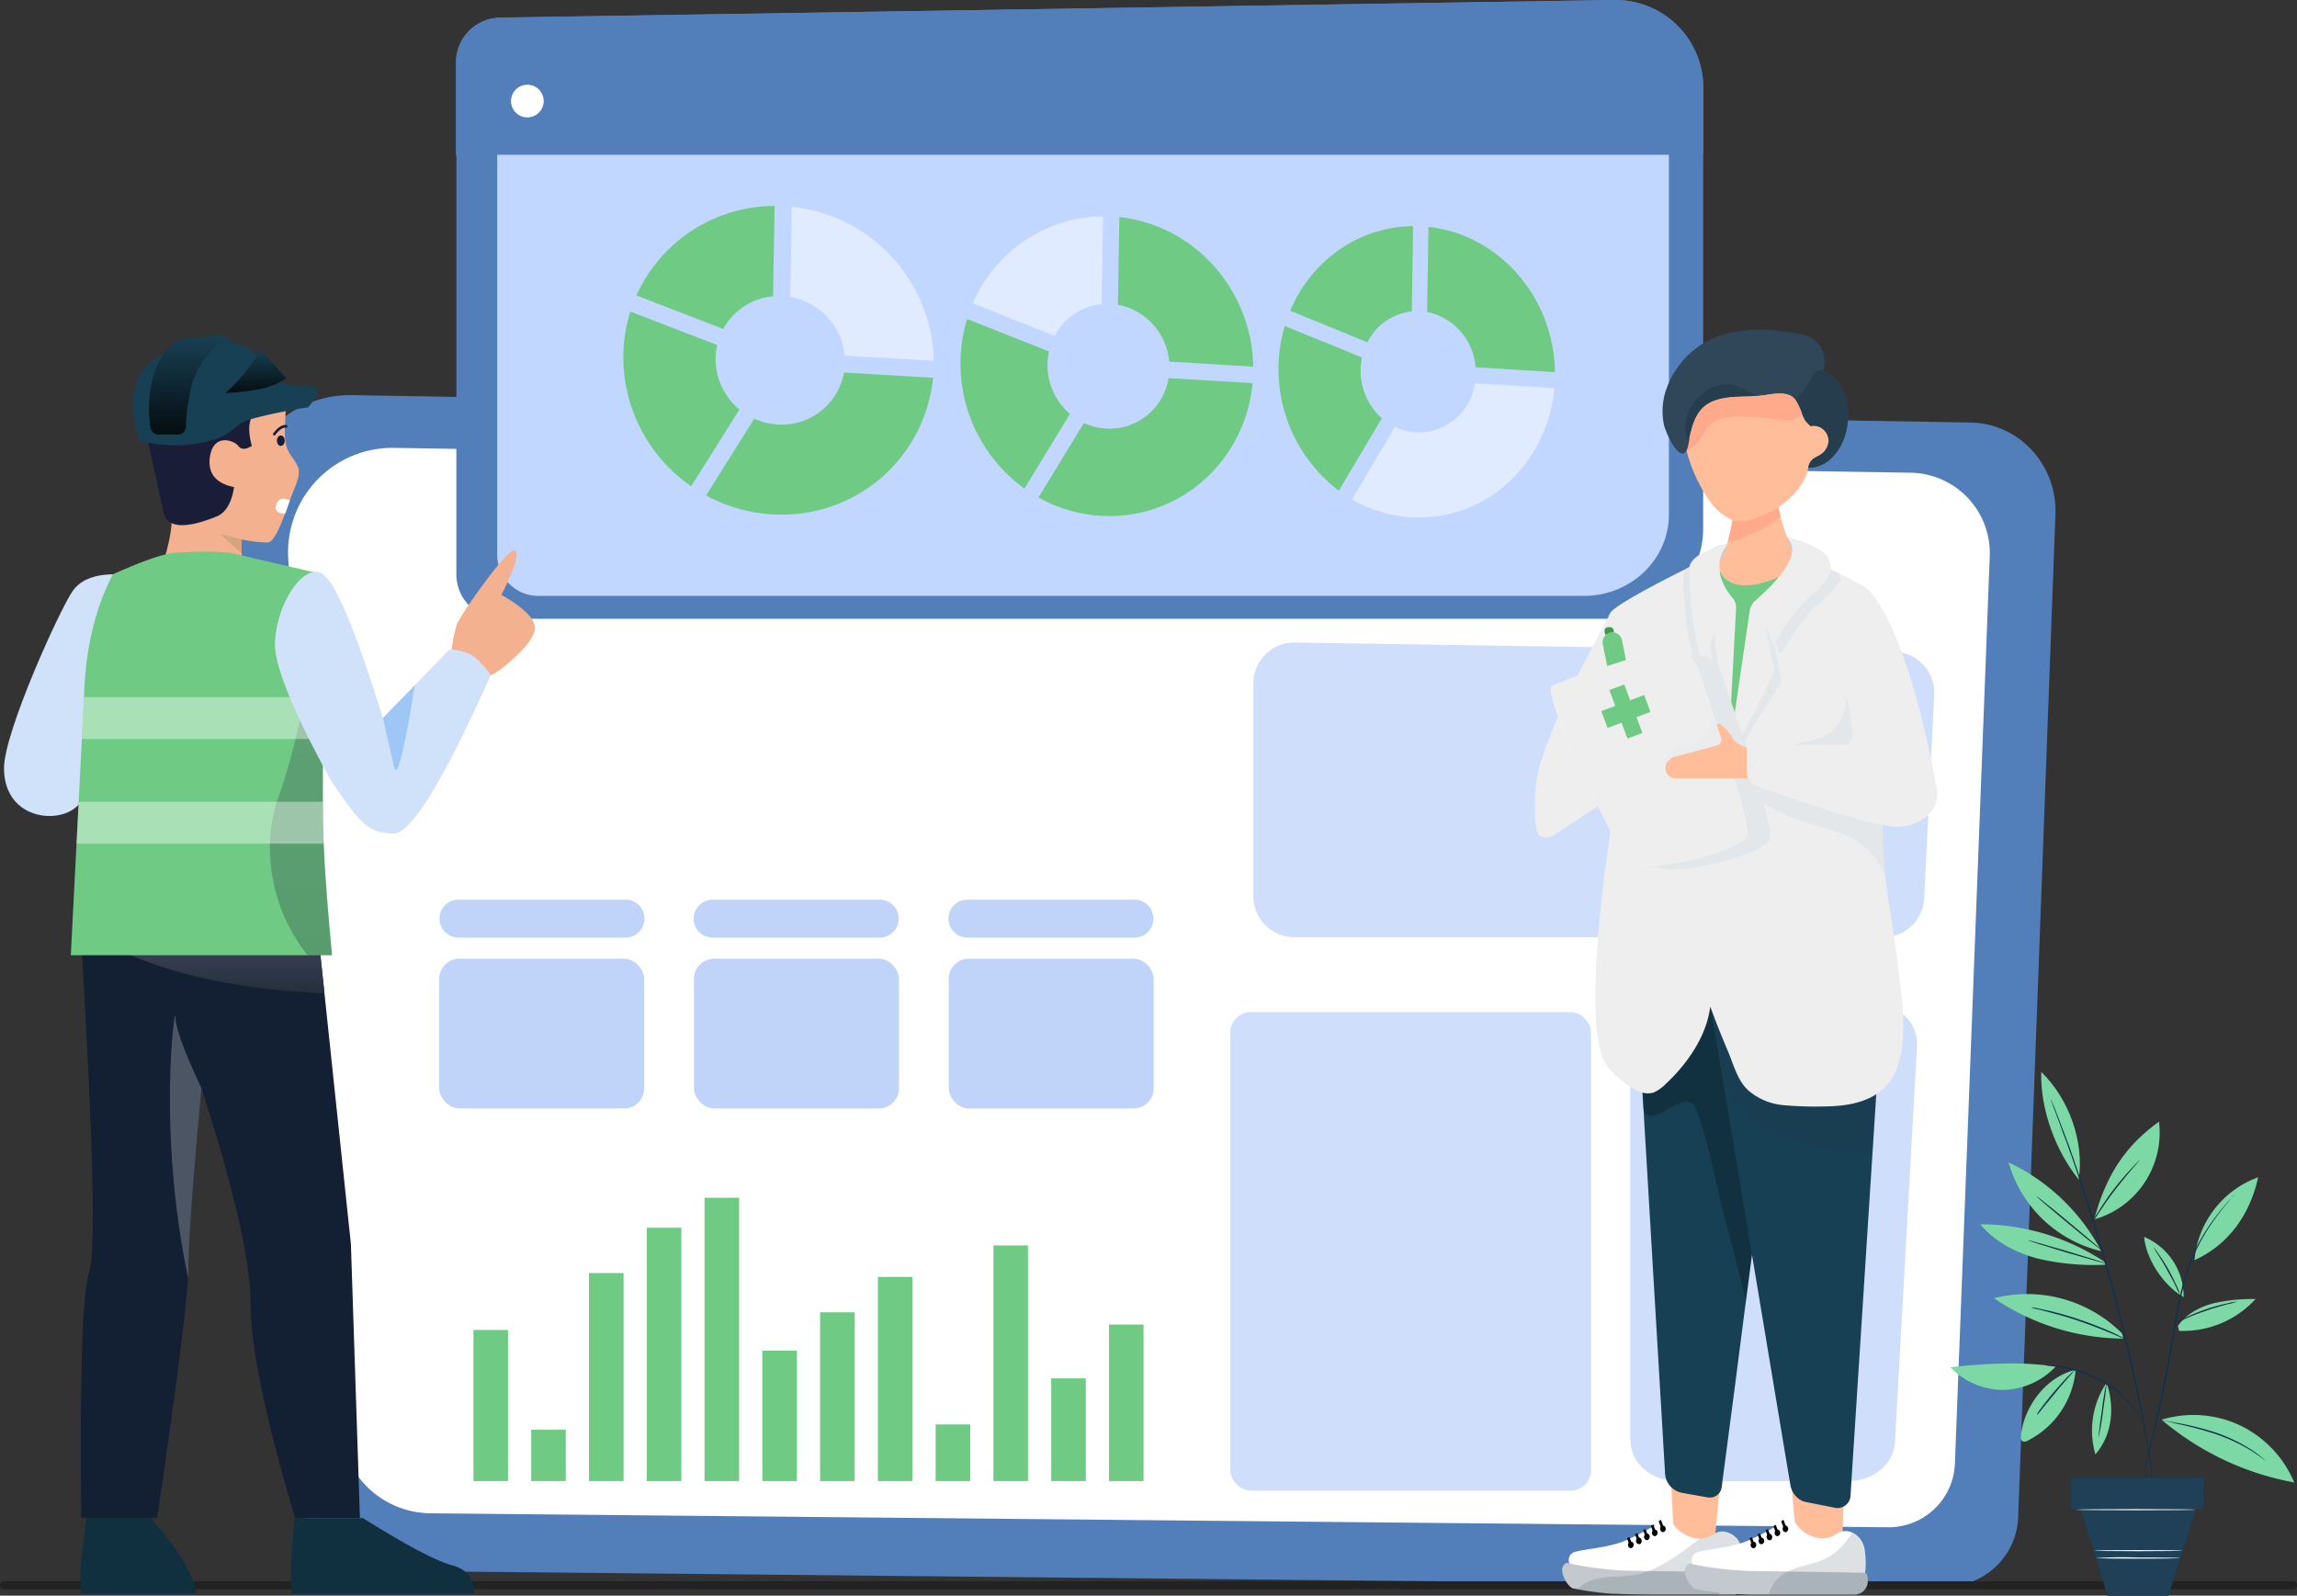 <svg xmlns="http://www.w3.org/2000/svg" xmlns:xlink="http://www.w3.org/1999/xlink" width="571.685" height="397.113" viewBox="0 0 571.685 397.113">
  <rect x="0" y="0" width="571.685" height="397.113" fill="#333333" stroke="none"/>
  <defs>
    <linearGradient id="linear-gradient" x1="0.5" x2="0.5" y2="1" gradientUnits="objectBoundingBox">
      <stop offset="0" stop-color="#3c4358"/>
      <stop offset="1" stop-color="#252f3b"/>
    </linearGradient>
    <linearGradient id="linear-gradient-2" x1="0.5" x2="0.5" y2="1" gradientUnits="objectBoundingBox">
      <stop offset="0" stop-color="#184054"/>
      <stop offset="1" stop-color="#050d11"/>
    </linearGradient>
  </defs>
  <g id="occucare_texas_3" transform="translate(-216 -3768.066)">
    <g id="Group_218382" data-name="Group 218382" transform="translate(2 2637)">
      <g id="Group_218381" data-name="Group 218381" transform="translate(215 1184)">
        <g id="Health_Software_5" data-name="Health Software 5">
          <g id="Group_168467" data-name="Group 168467" transform="translate(58.286 -52.934)">
            <g id="Group_168464" data-name="Group 168464" transform="translate(0 0)">
              <g id="Illustration" transform="translate(0 0)">
                <g id="Group_168463" data-name="Group 168463">
                  <g id="Group_168442" data-name="Group 168442" transform="translate(0 98.335)">
                    <g id="Group_168436" data-name="Group 168436">
                      <path id="Path_84153" data-name="Path 84153" d="M1018.948,1100.751l-402.851-6.82c-16.219-.275-29.237,13.662-28.273,30.269l13.867,238.909c.759,13.075,11.256,23.318,24.027,23.444l387.237,3.836a17.877,17.877,0,0,0,17.831-17.434l9.265-249.346C1040.509,1111.269,1030.986,1100.955,1018.948,1100.751Z" transform="translate(-587.774 -1093.927)" fill="#527fba"/>
                      <path id="Path_84154" data-name="Path 84154" d="M1037.622,1138.173l-392.336-6.489a27.165,27.165,0,0,0-27.535,28.8l13.5,227.32a23.691,23.691,0,0,0,23.4,22.307l377.13,3.651a17.228,17.228,0,0,0,17.366-16.589l9.023-237.251A20.936,20.936,0,0,0,1037.622,1138.173Z" transform="translate(-612.623 -1125.274)" fill="#527fba"/>
                    </g>
                    <path id="Path_84155" data-name="Path 84155" d="M1064.622,1177.487l-377.244-6.18a25.982,25.982,0,0,0-26.476,27.427l12.985,216.485a22.685,22.685,0,0,0,22.5,21.244l362.623,3.476a16.494,16.494,0,0,0,16.7-15.8l8.676-225.941A20.021,20.021,0,0,0,1064.622,1177.487Z" transform="translate(-648.454 -1158.174)" fill="#fff"/>
                    <g id="Group_168441" data-name="Group 168441" transform="translate(50.03 61.582)">
                      <g id="Group_168437" data-name="Group 168437" transform="translate(196.895)" opacity="0.49">
                        <path id="Path_84156" data-name="Path 84156" d="M2691.657,1981.679h48.285c6.6,0,11.853,4.857,11.53,10.656l-5.495,98.757c-.3,5.411-5.374,9.662-11.53,9.662h-42.791c-6.376,0-11.543-4.549-11.543-10.159v-98.757C2680.115,1986.227,2685.282,1981.679,2691.657,1981.679Z" transform="translate(-2580.57 -1892.069)" fill="#9dbcf6"/>
                        <path id="Path_84157" data-name="Path 84157" d="M2087.14,1453.572l149.135,2.3a10.159,10.159,0,0,1,9.99,10.655l-2.483,50.715a10.159,10.159,0,0,1-10.147,9.662H2086.983a10.159,10.159,0,0,1-10.159-10.159V1463.73A10.159,10.159,0,0,1,2087.14,1453.572Z" transform="translate(-2071.086 -1453.571)" fill="#9dbcf6"/>
                        <rect id="Rectangle_1652" data-name="Rectangle 1652" width="89.767" height="119.075" rx="5" transform="translate(0 91.995)" fill="#9dbcf6"/>
                      </g>
                      <g id="Group_168439" data-name="Group 168439" transform="translate(0 63.984)">
                        <g id="Group_168438" data-name="Group 168438" opacity="0.64">
                          <path id="Path_84158" data-name="Path 84158" d="M1634.638,1830.657h41.571a4.725,4.725,0,0,1,0,9.449h-41.571a4.725,4.725,0,1,1,0-9.449Z" transform="translate(-1503.112 -1830.657)" fill="#9dbcf6"/>
                          <path id="Path_84159" data-name="Path 84159" d="M1260.992,1830.657h41.571a4.725,4.725,0,0,1,0,9.449h-41.571a4.725,4.725,0,1,1,0-9.449Z" transform="translate(-1192.866 -1830.657)" fill="#9dbcf6"/>
                          <path id="Path_84160" data-name="Path 84160" d="M928.916,1840.106H887.345a4.725,4.725,0,0,1,0-9.449h41.571a4.725,4.725,0,1,1,0,9.449Z" transform="translate(-882.62 -1830.657)" fill="#9dbcf6"/>
                          <rect id="Rectangle_1653" data-name="Rectangle 1653" width="51.021" height="37.272" rx="5" transform="translate(126.801 14.699)" fill="#9dbcf6"/>
                          <rect id="Rectangle_1654" data-name="Rectangle 1654" width="51.02" height="37.272" rx="5" transform="translate(63.401 14.699)" fill="#9dbcf6"/>
                          <rect id="Rectangle_1655" data-name="Rectangle 1655" width="51.021" height="37.272" rx="5" transform="translate(0 14.699)" fill="#9dbcf6"/>
                        </g>
                      </g>
                      <g id="Group_168440" data-name="Group 168440" transform="translate(8.512 138.177)">
                        <rect id="Rectangle_1656" data-name="Rectangle 1656" width="8.606" height="38.952" transform="translate(166.786 70.508) rotate(180)" fill="#6fcb84"/>
                        <rect id="Rectangle_1657" data-name="Rectangle 1657" width="8.606" height="25.565" transform="translate(152.406 70.508) rotate(180)" fill="#6fcb84"/>
                        <rect id="Rectangle_1658" data-name="Rectangle 1658" width="8.606" height="58.651" transform="translate(138.026 70.508) rotate(180)" fill="#6fcb84"/>
                        <rect id="Rectangle_1659" data-name="Rectangle 1659" width="8.606" height="14.09" transform="translate(123.646 70.508) rotate(180)" fill="#6fcb84"/>
                        <rect id="Rectangle_1660" data-name="Rectangle 1660" width="8.606" height="50.809" transform="translate(109.266 70.508) rotate(180)" fill="#6fcb84"/>
                        <rect id="Rectangle_1661" data-name="Rectangle 1661" width="8.606" height="42.012" transform="translate(94.886 70.508) rotate(180)" fill="#6fcb84"/>
                        <rect id="Rectangle_1662" data-name="Rectangle 1662" width="8.606" height="32.45" transform="translate(80.506 70.508) rotate(180)" fill="#6fcb84"/>
                        <rect id="Rectangle_1663" data-name="Rectangle 1663" width="8.606" height="70.508" transform="translate(66.126 70.508) rotate(180)" fill="#6fcb84"/>
                        <rect id="Rectangle_1664" data-name="Rectangle 1664" width="8.606" height="63.049" transform="translate(51.746 70.508) rotate(180)" fill="#6fcb84"/>
                        <rect id="Rectangle_1665" data-name="Rectangle 1665" width="8.606" height="51.766" transform="translate(37.366 70.508) rotate(180)" fill="#6fcb84"/>
                        <rect id="Rectangle_1666" data-name="Rectangle 1666" width="8.606" height="12.782" transform="translate(22.986 70.508) rotate(180)" fill="#6fcb84"/>
                        <rect id="Rectangle_1667" data-name="Rectangle 1667" width="8.606" height="37.613" transform="translate(8.606 70.508) rotate(180)" fill="#6fcb84"/>
                      </g>
                      <path id="Path_84161" data-name="Path 84161" d="M1768.268,2267.908h37.867a3.012,3.012,0,1,1,0,6.024h-37.867a3.012,3.012,0,1,1,0-6.024Z" transform="translate(-1615.49 -2129.731)" fill="#fff" opacity="0.54"/>
                      <path id="Path_84162" data-name="Path 84162" d="M1768.268,2212.359h37.867a3.012,3.012,0,1,1,0,6.024h-37.867a3.012,3.012,0,1,1,0-6.024Z" transform="translate(-1615.49 -2083.607)" fill="#fff" opacity="0.54"/>
                      <path id="Path_84163" data-name="Path 84163" d="M1365.664,2267.908h37.867a3.012,3.012,0,0,1,0,6.024h-37.867a3.012,3.012,0,1,1,0-6.024Z" transform="translate(-1281.2 -2129.731)" fill="#fff" opacity="0.54"/>
                      <path id="Path_84164" data-name="Path 84164" d="M1365.664,2212.359h37.867a3.012,3.012,0,1,1,0,6.024h-37.867a3.012,3.012,0,1,1,0-6.024Z" transform="translate(-1281.2 -2083.607)" fill="#fff" opacity="0.54"/>
                    </g>
                  </g>
                  <g id="Group_168448" data-name="Group 168448" transform="translate(54.177)">
                    <g id="Group_168443" data-name="Group 168443">
                      <path id="Path_84165" data-name="Path 84165" d="M1114.935,803.337H838.2a11.088,11.088,0,0,1-11.088-11.088V664.8a11.088,11.088,0,0,1,10.912-11.087l277.224-4.387a21.836,21.836,0,0,1,22.182,21.833V780.844A22.492,22.492,0,0,1,1114.935,803.337Z" transform="translate(-826.998 -649.326)" fill="#527fba"/>
                      <path id="Path_84166" data-name="Path 84166" d="M1157.585,844.3H897.53a10.211,10.211,0,0,1-10.419-9.99V719.485a10.2,10.2,0,0,1,10.255-9.989l260.511-3.953c11.458-.174,20.844,8.684,20.844,19.671v98.819C1178.721,835.226,1169.258,844.3,1157.585,844.3Z" transform="translate(-876.819 -696.003)" fill="#c2d7ff"/>
                      <path id="Path_84167" data-name="Path 84167" d="M1136.934,687.849V671.161a21.857,21.857,0,0,0-22.207-21.833l-277.292,4.387a11.146,11.146,0,0,0-10.98,11.087v23.047Z" transform="translate(-826.455 -649.326)" fill="#527fba"/>
                      <circle id="Ellipse_504" data-name="Ellipse 504" cx="4.066" cy="4.066" r="4.066" transform="matrix(0.23, -0.973, 0.973, 0.23, 12.897, 28.173)" fill="#fff"/>
                    </g>
                    <g id="Group_168447" data-name="Group 168447" transform="translate(41.669 51.258)">
                      <g id="Group_168444" data-name="Group 168444">
                        <path id="Path_84168" data-name="Path 84168" d="M1112.949,982.027a15.734,15.734,0,0,1,12.4-8.132l.375-22.482a37.783,37.783,0,0,0-34.372,22.261Z" transform="translate(-1088.077 -951.413)" fill="#6fcb84"/>
                        <path id="Path_84169" data-name="Path 84169" d="M1316.995,975.073a16.427,16.427,0,0,1,13.525,14.577l22.165,1.319a39.4,39.4,0,0,0-35.316-38.342Z" transform="translate(-1275.429 -952.421)" fill="rgba(255,255,255,0.5)"/>
                        <path id="Path_84170" data-name="Path 84170" d="M1227.712,1195.783a15.717,15.717,0,0,1-15.762,12.949,16.293,16.293,0,0,1-6.574-1.47l-11.993,19.1a39.124,39.124,0,0,0,18.567,4.767,37.714,37.714,0,0,0,37.929-34.061Z" transform="translate(-1172.793 -1154.318)" fill="#6fcb84"/>
                        <path id="Path_84171" data-name="Path 84171" d="M1088.92,1149.765l12.023-19.115a16.246,16.246,0,0,1-5.94-12.52,15.867,15.867,0,0,1,.393-3.517l-21.615-8.328a37.876,37.876,0,0,0-1.75,11.43A39.08,39.08,0,0,0,1088.92,1149.765Z" transform="translate(-1072.03 -1080.006)" fill="#6fcb84"/>
                      </g>
                      <g id="Group_168445" data-name="Group 168445" transform="translate(83.918 2.586)">
                        <path id="Path_84172" data-name="Path 84172" d="M1605.16,996.391a14.835,14.835,0,0,1,11.7-7.9l.354-21.832a35.626,35.626,0,0,0-32.4,21.64Z" transform="translate(-1581.719 -966.655)" fill="rgba(255,255,255,0.5)"/>
                        <path id="Path_84173" data-name="Path 84173" d="M1797.517,989.609a15.762,15.762,0,0,1,12.757,14.149l20.913,1.27c-.266-19.192-14.765-35.276-33.317-37.217Z" transform="translate(-1758.334 -967.614)" fill="#6fcb84"/>
                        <path id="Path_84174" data-name="Path 84174" d="M1713.34,1203.908a14.886,14.886,0,0,1-21.064,11.157l-11.307,18.549a36.046,36.046,0,0,0,17.505,4.626c18.8.084,34.06-14.451,35.781-33.094Z" transform="translate(-1661.562 -1163.651)" fill="#6fcb84"/>
                        <path id="Path_84175" data-name="Path 84175" d="M1582.515,1159.384l11.335-18.563a15.976,15.976,0,0,1-5.23-15.569l-20.373-8.072a37.8,37.8,0,0,0-1.65,11.1A38.255,38.255,0,0,0,1582.515,1159.384Z" transform="translate(-1566.597 -1091.638)" fill="#6fcb84"/>
                      </g>
                      <g id="Group_168446" data-name="Group 168446" transform="translate(163.059 5.027)">
                        <path id="Path_84176" data-name="Path 84176" d="M2069.416,1009.946a14.024,14.024,0,0,1,11.045-7.689l.335-21.218c-13.63.119-25.35,8.637-30.595,21.053Z" transform="translate(-2047.284 -981.039)" fill="#6fcb84"/>
                        <path id="Path_84177" data-name="Path 84177" d="M2251.059,1003.329a15.155,15.155,0,0,1,12.052,13.745l19.764,1.224c-.251-18.659-13.955-34.285-31.483-36.156Z" transform="translate(-2214.061 -981.955)" fill="#6fcb84"/>
                        <path id="Path_84178" data-name="Path 84178" d="M2171.562,1211.579a14.256,14.256,0,0,1-14.044,12.236,13.827,13.827,0,0,1-5.856-1.383l-10.677,18.029a33.3,33.3,0,0,0,16.533,4.493c17.762.079,32.184-14.054,33.811-32.181Z" transform="translate(-2122.664 -1172.461)" fill="rgba(255,255,255,0.5)"/>
                        <path id="Path_84179" data-name="Path 84179" d="M2048.037,1168.455l10.7-18.042a15.84,15.84,0,0,1-4.939-15.128l-19.234-7.832a37.947,37.947,0,0,0,13.47,41Z" transform="translate(-2033.01 -1102.61)" fill="#6fcb84"/>
                      </g>
                    </g>
                  </g>
                </g>
              </g>
            </g>
          </g>
          <line id="Line_22" data-name="Line 22" x1="569.685" transform="translate(0 341.602)" fill="none" stroke="#222" stroke-linecap="round" stroke-width="2"/>
        </g>
        <g id="Group_21108" data-name="Group 21108" transform="translate(484.427 213.823)">
          <g id="Group_21063" data-name="Group 21063" transform="translate(10.839 55.302)">
            <path id="Path_10438" data-name="Path 10438" d="M430.376,329.656a33.391,33.391,0,0,0-31.876-8.771,57.976,57.976,0,0,0,32.233,10.055" transform="translate(-398.5 -319.851)" fill="#7cd9a6"/>
          </g>
          <g id="Group_21064" data-name="Group 21064" transform="translate(22.591)">
            <path id="Path_10439" data-name="Path 10439" d="M424.336,269.113c1.355-9.413-2.353-19.967-9.342-26.813-.285,9.342,3.637,19.824,9.342,26.813" transform="translate(-414.98 -242.3)" fill="#7cd9a6"/>
          </g>
          <g id="Group_21065" data-name="Group 21065" transform="translate(14.476 22.534)">
            <path id="Path_10440" data-name="Path 10440" d="M426.633,295.935A50.312,50.312,0,0,0,403.6,273.9a31.554,31.554,0,0,0,23.1,22.106" transform="translate(-403.6 -273.9)" fill="#7cd9a6"/>
          </g>
          <g id="Group_21066" data-name="Group 21066" transform="translate(7.416 37.937)">
            <path id="Path_10441" data-name="Path 10441" d="M425.006,305.555a60.967,60.967,0,0,1-16.9-1.5c-5.491-1.426-10.768-4.207-14.4-8.557a56.138,56.138,0,0,1,31.234,9.556" transform="translate(-393.7 -295.5)" fill="#7cd9a6"/>
          </g>
          <g id="Group_21067" data-name="Group 21067" transform="translate(35.798 12.408)">
            <path id="Path_10442" data-name="Path 10442" d="M433.5,284.017c2.852-10.768,7.63-18.256,16.116-24.317A22.463,22.463,0,0,1,433.5,284.017" transform="translate(-433.5 -259.7)" fill="#7cd9a6"/>
          </g>
          <g id="Group_21068" data-name="Group 21068" transform="translate(48.206 41.075)">
            <path id="Path_10443" data-name="Path 10443" d="M460.741,314.875A16.107,16.107,0,0,0,450.9,299.9c.5,5.634,4.921,12.194,9.841,14.975" transform="translate(-450.9 -299.9)" fill="#7cd9a6"/>
          </g>
          <g id="Group_21069" data-name="Group 21069" transform="translate(60.757 26.242)">
            <path id="Path_10444" data-name="Path 10444" d="M468.5,299.709A24.129,24.129,0,0,1,484.331,279.1c-2,9.128-7.274,16.758-15.831,20.609" transform="translate(-468.5 -279.1)" fill="#7cd9a6"/>
          </g>
          <g id="Group_21070" data-name="Group 21070" transform="translate(56.621 56.55)">
            <path id="Path_10445" data-name="Path 10445" d="M462.7,328.3c2-2.924,5.348-4.707,8.771-5.634a43.494,43.494,0,0,1,10.554-1.07,24.46,24.46,0,0,1-19.04,7.915" transform="translate(-462.7 -321.6)" fill="#7cd9a6"/>
          </g>
          <g id="Group_21071" data-name="Group 21071" transform="translate(52.556 85.396)">
            <path id="Path_10446" data-name="Path 10446" d="M457,363.227a27.251,27.251,0,0,1,19.539,1.426,27.539,27.539,0,0,1,13.478,14.191A70.6,70.6,0,0,1,457,363.227" transform="translate(-457 -362.051)" fill="#7cd9a6"/>
          </g>
          <g id="Group_21072" data-name="Group 21072" transform="translate(35.239 77.372)">
            <path id="Path_10447" data-name="Path 10447" d="M436.341,350.8c2,5.776,1.569,12.836-2.781,17.828a21.3,21.3,0,0,1,2.781-17.828" transform="translate(-432.715 -350.8)" fill="#7cd9a6"/>
          </g>
          <g id="Group_21073" data-name="Group 21073" transform="translate(17.519 74.163)">
            <path id="Path_10448" data-name="Path 10448" d="M421.511,346.3a21.821,21.821,0,0,1-12.052,17.685,1.426,1.426,0,0,1-1.07.143c-.5-.214-.571-.927-.5-1.5.856-7.416,6.347-14.619,13.62-16.33" transform="translate(-407.867 -346.3)" fill="#7cd9a6"/>
          </g>
          <g id="Group_21074" data-name="Group 21074" transform="translate(0 72.574)">
            <path id="Path_10449" data-name="Path 10449" d="M409.471,344.876a18.442,18.442,0,0,1-13.05,5.776,18.179,18.179,0,0,1-13.121-5.634c8.343-.927,17.9-1.5,26.171-.143" transform="translate(-383.3 -344.072)" fill="#7cd9a6"/>
          </g>
          <g id="Group_21081" data-name="Group 21081" transform="translate(23.675 6.917)">
            <g id="Group_21076" data-name="Group 21076" transform="translate(1.284)">
              <g id="Group_21075" data-name="Group 21075">
                <path id="Path_10450" data-name="Path 10450" d="M418.3,252a.552.552,0,0,0,.071.214c.071.143.143.428.285.713.214.642.57,1.569,1,2.71s1,2.567,1.569,4.279c.285.856.642,1.711,1,2.639s.642,1.925,1.07,3c1.5,4.207,3.138,9.27,4.849,14.9s3.566,11.838,5.348,18.4,3.352,12.836,4.635,18.612,2.425,10.911,3.209,15.332c.214,1.07.428,2.139.57,3.138s.357,1.925.5,2.781c.285,1.711.57,3.28.713,4.493.214,1.212.357,2.139.428,2.853a6.172,6.172,0,0,0,.143.713.739.739,0,0,0,.071.285v-.285c0-.214-.071-.428-.071-.713-.071-.642-.214-1.64-.357-2.853s-.428-2.781-.713-4.493q-.214-1.284-.428-2.781c-.214-1-.357-2.068-.57-3.138-.784-4.421-1.854-9.627-3.138-15.332-1.284-5.776-2.852-12.051-4.635-18.612s-3.637-12.765-5.348-18.4c-1.783-5.634-3.423-10.7-4.921-14.9q-.535-1.6-1.07-3c-.357-.927-.713-1.854-1-2.639-.642-1.64-1.141-3.066-1.64-4.279-.428-1.141-.784-2.068-1.07-2.639a4.92,4.92,0,0,1-.285-.713C418.3,252.071,418.3,252,418.3,252Z" transform="translate(-418.3 -252)" fill="#0e314c"/>
              </g>
            </g>
            <g id="Group_21078" data-name="Group 21078" transform="translate(24.032 23.818)">
              <g id="Group_21077" data-name="Group 21077">
                <path id="Path_10451" data-name="Path 10451" d="M473.091,285.4l-.143.143-.428.428c-.357.357-.856.927-1.5,1.64a57.072,57.072,0,0,0-4.921,6.561,45.067,45.067,0,0,0-5.134,10.982,112.123,112.123,0,0,0-3.066,14.476c-1.711,10.34-3.779,19.682-5.277,26.385-.784,3.352-1.355,6.061-1.783,7.916-.214.927-.357,1.64-.5,2.139-.071.214-.071.428-.143.571v.214a.552.552,0,0,1,.071-.214c.071-.143.071-.357.143-.57.143-.5.285-1.212.57-2.139q.642-2.888,1.925-7.916c1.569-6.7,3.637-15.974,5.348-26.385a109.638,109.638,0,0,1,3.066-14.476,45.8,45.8,0,0,1,4.992-10.911,67.137,67.137,0,0,1,4.778-6.561c.642-.713,1.07-1.284,1.426-1.711a2.718,2.718,0,0,1,.357-.428C473.02,285.4,473.091,285.4,473.091,285.4Z" transform="translate(-450.2 -285.4)" fill="#0e314c"/>
              </g>
            </g>
            <g id="Group_21080" data-name="Group 21080" transform="translate(0 65.963)">
              <g id="Group_21079" data-name="Group 21079">
                <path id="Path_10452" data-name="Path 10452" d="M416.5,344.643a1.124,1.124,0,0,1,.285.071c.214,0,.5.071.856.071.214,0,.428.071.642.071A2.531,2.531,0,0,1,419,345c.5.071,1.141.143,1.783.285.357.071.642.143,1,.214s.713.214,1.141.285a18.252,18.252,0,0,1,2.425.713,33.464,33.464,0,0,1,5.277,2.353,30.37,30.37,0,0,1,4.707,3.28,20.62,20.62,0,0,1,1.783,1.711c.57.571,1,1.141,1.426,1.64a9.735,9.735,0,0,1,1.07,1.5,13.161,13.161,0,0,1,.713,1.141c.143.285.357.571.428.713l.143.285s0-.071-.143-.285a6.934,6.934,0,0,0-.357-.784,5.818,5.818,0,0,0-.713-1.212,13.63,13.63,0,0,0-1-1.5,15.1,15.1,0,0,0-1.426-1.711c-.5-.57-1.141-1.141-1.783-1.783a28.161,28.161,0,0,0-4.778-3.352,38.266,38.266,0,0,0-5.348-2.353c-.856-.285-1.64-.5-2.425-.713-.357-.071-.784-.214-1.141-.285l-1.07-.214c-.642-.143-1.284-.214-1.783-.285-.285,0-.5-.071-.713-.071h-.642a2.938,2.938,0,0,1-.856-.071A.253.253,0,0,1,416.5,344.643Z" transform="translate(-416.5 -344.5)" fill="#0e314c"/>
              </g>
            </g>
          </g>
          <g id="Group_21083" data-name="Group 21083" transform="translate(21.322 30.878)">
            <g id="Group_21082" data-name="Group 21082">
              <path id="Path_10453" data-name="Path 10453" d="M413.2,285.6l.57.57q.642.535,1.711,1.5c1.426,1.212,3.494,2.924,5.7,4.778,2.282,1.854,4.279,3.566,5.776,4.707.713.57,1.284,1.07,1.783,1.426.428.357.642.5.713.5l-.57-.57q-.642-.535-1.711-1.5c-1.426-1.212-3.494-2.924-5.7-4.778s-4.279-3.566-5.776-4.707c-.713-.57-1.284-1.07-1.783-1.426C413.485,285.814,413.2,285.6,413.2,285.6Z" transform="translate(-413.2 -285.6)" fill="#1a2e35"/>
            </g>
          </g>
          <g id="Group_21085" data-name="Group 21085" transform="translate(19.254 41.92)">
            <g id="Group_21084" data-name="Group 21084">
              <path id="Path_10454" data-name="Path 10454" d="M410.3,301.1c0,.071,4.35,1.426,9.77,3.066,5.42,1.569,9.841,2.852,9.841,2.71,0-.071-4.35-1.426-9.77-3.066C414.721,302.237,410.371,300.953,410.3,301.1Z" transform="translate(-410.3 -301.085)" fill="#1a2e35"/>
            </g>
          </g>
          <g id="Group_21087" data-name="Group 21087" transform="translate(35.37 21.964)">
            <g id="Group_21086" data-name="Group 21086">
              <path id="Path_10455" data-name="Path 10455" d="M432.9,288.646a2.646,2.646,0,0,0,.428-.642c.285-.5.713-1.07,1.141-1.783,1-1.5,2.353-3.494,3.993-5.634s3.209-3.993,4.35-5.348c.57-.642,1-1.141,1.355-1.569a4.3,4.3,0,0,0,.5-.57,4.3,4.3,0,0,0-.571.5c-.357.357-.856.856-1.426,1.5a69.292,69.292,0,0,0-4.492,5.277c-1.64,2.139-3,4.207-3.922,5.7-.5.784-.856,1.355-1.07,1.783A2.784,2.784,0,0,1,432.9,288.646Z" transform="translate(-432.9 -273.1)" fill="#1a2e35"/>
            </g>
          </g>
          <g id="Group_21089" data-name="Group 21089" transform="translate(50.559 43.642)">
            <g id="Group_21088" data-name="Group 21088">
              <path id="Path_10456" data-name="Path 10456" d="M454.2,303.5a13.019,13.019,0,0,0,1,1.711c.642,1,1.569,2.425,2.424,4.065.927,1.64,1.712,3.066,2.211,4.207a9.355,9.355,0,0,0,.927,1.711,8.286,8.286,0,0,0-.713-1.854,47.374,47.374,0,0,0-2.139-4.279,36.126,36.126,0,0,0-2.567-3.993A14.566,14.566,0,0,0,454.2,303.5Z" transform="translate(-454.2 -303.5)" fill="#1a2e35"/>
            </g>
          </g>
          <g id="Group_21091" data-name="Group 21091" transform="translate(55.752 57.191)">
            <g id="Group_21090" data-name="Group 21090">
              <path id="Path_10457" data-name="Path 10457" d="M461.495,327.991a16.542,16.542,0,0,0,2.211-1,50.61,50.61,0,0,1,5.42-2.139c2.139-.784,4.136-1.284,5.562-1.711a15.911,15.911,0,0,0,2.353-.642,4.4,4.4,0,0,0-.642.071,12.306,12.306,0,0,0-1.711.357,47.124,47.124,0,0,0-5.634,1.569,47.89,47.89,0,0,0-5.42,2.282c-.642.357-1.212.642-1.569.856C461.637,327.848,461.423,327.92,461.495,327.991Z" transform="translate(-461.481 -322.5)" fill="#1a2e35"/>
            </g>
          </g>
          <g id="Group_21093" data-name="Group 21093" transform="translate(52.342 86.572)">
            <g id="Group_21092" data-name="Group 21092">
              <path id="Path_10458" data-name="Path 10458" d="M456.7,363.7a.416.416,0,0,0,.285.071c.214.071.5.143.784.214.713.143,1.711.428,2.924.713a87.012,87.012,0,0,1,9.627,2.567,44.6,44.6,0,0,1,8.985,4.207c1.07.713,1.925,1.284,2.5,1.711s.856.713.856.642l-.214-.214a5.829,5.829,0,0,0-.642-.571,24.088,24.088,0,0,0-2.425-1.783,40.646,40.646,0,0,0-8.985-4.35,70.681,70.681,0,0,0-9.7-2.425c-1.212-.214-2.211-.428-3-.57a8.533,8.533,0,0,0-1-.214Z" transform="translate(-456.7 -363.7)" fill="#0e314c"/>
            </g>
          </g>
          <g id="Group_21095" data-name="Group 21095" transform="translate(36.859 77.23)">
            <g id="Group_21094" data-name="Group 21094">
              <path id="Path_10459" data-name="Path 10459" d="M435,364.363a67.043,67.043,0,0,0,1.141-6.846c.57-3.779.927-6.846.856-6.917a67.059,67.059,0,0,0-1.141,6.846C435.282,361.3,434.925,364.363,435,364.363Z" transform="translate(-434.987 -350.6)" fill="#1a2e35"/>
            </g>
          </g>
          <g id="Group_21097" data-name="Group 21097" transform="translate(21.536 74.235)">
            <g id="Group_21096" data-name="Group 21096">
              <path id="Path_10460" data-name="Path 10460" d="M413.5,357.6a14.3,14.3,0,0,0,1.355-1.64c.856-1.07,2-2.424,3.28-3.993s2.5-2.924,3.352-3.922a14.742,14.742,0,0,0,1.355-1.64,4.35,4.35,0,0,1-.428.357l-1.141,1.141c-.927.927-2.139,2.353-3.494,3.851-1.284,1.569-2.424,3-3.209,4.065-.428.57-.713,1-.927,1.284C413.571,357.382,413.5,357.6,413.5,357.6Z" transform="translate(-413.5 -346.4)" fill="#0e314c"/>
            </g>
          </g>
          <g id="Group_21098" data-name="Group 21098" transform="translate(29.951 101.048)">
            <path id="Path_10461" data-name="Path 10461" d="M458.388,384v7.7h-1.925l-6.846,21.607H434.428L427.8,391.916l-2.5-.214V384Z" transform="translate(-425.3 -384)" fill="#0e314c"/>
          </g>
          <g id="Group_21099" data-name="Group 21099" transform="translate(29.951 101.048)">
            <path id="Path_10462" data-name="Path 10462" d="M458.388,384v7.7h-1.925l-6.846,21.607H434.428L427.8,391.916l-2.5-.214V384Z" transform="translate(-425.3 -384)" fill="#1f4057"/>
          </g>
          <g id="Group_21101" data-name="Group 21101" transform="translate(31.163 108.821)">
            <g id="Group_21100" data-name="Group 21100">
              <path id="Path_10463" data-name="Path 10463" d="M427,395.043c0,.071,6.7.143,14.975.143s14.975-.071,14.975-.143-6.7-.143-14.975-.143S427,394.971,427,395.043Z" transform="translate(-427 -394.9)" fill="#fff"/>
            </g>
          </g>
          <g id="Group_21103" data-name="Group 21103" transform="translate(19.967 58.618)">
            <g id="Group_21102" data-name="Group 21102">
              <path id="Path_10464" data-name="Path 10464" d="M411.3,324.5a7.911,7.911,0,0,0,.927.285c.642.143,1.569.357,2.639.642,2.211.57,5.277,1.355,8.557,2.5s6.2,2.282,8.343,3.209c1,.428,1.854.784,2.5,1.07.57.285.927.428.927.357a6.138,6.138,0,0,0-.856-.5l-2.425-1.212c-2.068-.927-4.992-2.139-8.343-3.28a76.342,76.342,0,0,0-8.629-2.425c-1.141-.214-2-.428-2.638-.57A6.73,6.73,0,0,1,411.3,324.5Z" transform="translate(-411.3 -324.5)" fill="#0e314c"/>
            </g>
          </g>
          <g id="Group_21105" data-name="Group 21105" transform="translate(36.226 120.844)">
            <g id="Group_21104" data-name="Group 21104">
              <path id="Path_10465" data-name="Path 10465" d="M434.1,411.931c0,.071,4.707.143,10.483.143s10.483-.071,10.483-.143-4.707-.143-10.483-.143A103.95,103.95,0,0,0,434.1,411.931Z" transform="translate(-434.1 -411.761)" fill="#fafafa"/>
            </g>
          </g>
          <g id="Group_21107" data-name="Group 21107" transform="translate(35.655 119.018)">
            <g id="Group_21106" data-name="Group 21106">
              <path id="Path_10466" data-name="Path 10466" d="M433.3,409.343c0,.071,4.992.143,11.125.143s11.125-.071,11.125-.143-4.992-.143-11.125-.143S433.3,409.271,433.3,409.343Z" transform="translate(-433.3 -409.2)" fill="#fafafa"/>
            </g>
          </g>
        </g>
      </g>
    </g>
    <g id="Group_218383" data-name="Group 218383" transform="translate(598.018 3850.135)">
      <g id="Group_168465" data-name="Group 168465" transform="translate(0 0)">
        <g id="Group_167777" data-name="Group 167777">
          <path id="Path_82283" data-name="Path 82283" d="M178.42,341.142l.975,20.771h9.743l2.272-24.673Z" transform="translate(-144.666 -57.58)" fill="#ffbd9a"/>
          <path id="Path_82284" data-name="Path 82284" d="M204.17,339.191l2.272,25.316h10.707l.975-27.267Z" transform="translate(-140.865 -57.58)" fill="#ffbd9a"/>
          <path id="Path_82285" data-name="Path 82285" d="M209.134,232.719l-8.974,68.959-1.8,13.771-.493,3.741h0l-2.3,17.868h0l-2.513,19.119h0l-.734,5.612a2.926,2.926,0,0,1-3.213,2.582h-.161l-6.461-1.148a5.2,5.2,0,0,1-4.258-4.877l-4.8-81.1-.138-2.3h0l-.218-3.638h0l-.207-3.649-.08-1.274h0v-.149h0l-.321-5.543-.861-14.666-.436-7.413-.711-10.948,3.443.448,2.3.3Z" transform="translate(-145.841 -73.752)" fill="#184054"/>
          <path id="Path_82286" data-name="Path 82286" d="M209.048,232.623l-8.974,68.959-1.8,13.771-4.326-17.088c-2.823-9.181-4.522-21.345-8.033-30.331-2.548-6.587-11.315,6.013-13.22-.321l-.08-1.274h0v-.149h0l-.321-5.543-.815-14.678-.436-7.413,5.049-10.237Z" transform="translate(-145.755 -73.813)" fill="#020202" opacity="0.24"/>
          <path id="Path_82287" data-name="Path 82287" d="M230.508,235.909l-1.664,26.039-1.056,16.571-5.486,85.5a3.225,3.225,0,0,1-3.156,3.294h-.425l-7.54-1.492a4.074,4.074,0,0,1-1.435-.562,5.485,5.485,0,0,1-2.456-3.856l-6.553-39.317h0l-2.972-17.834-1.446-8.63-.62-3.73-2.226-13.4-.4-2.41-.333-1.985-.161-.941L192.4,272l-2.49-14.942-2.628-15.722-1.836-11.051-.08-.459-.712-4.326,39.42,8.928Z" transform="translate(-143.746 -74.073)" fill="#184054"/>
          <path id="Path_82288" data-name="Path 82288" d="M208.446,142.071a1.446,1.446,0,0,1-.631.723l-.333.23a17.868,17.868,0,0,1-10.535,2.731,20.965,20.965,0,0,1-6.013-1.01c-.39-.138-1.423,1.021-1.79.861l-.31-.149c-.287-.138.092-1.607-.172-1.779a2.157,2.157,0,0,1-.964-1.148,1.262,1.262,0,0,1,0-.769,29.7,29.7,0,0,1,3.443-1.033c.1-.321.2-.631.275-.941h1.228a21.276,21.276,0,0,0,3.9-.631c1.067-.218,2.158-.39,3.236-.551a16.86,16.86,0,0,1,4.74-.3,3.65,3.65,0,0,1,.987.241,2.147,2.147,0,0,1,.356.2,4.591,4.591,0,0,1,.975.861c.356.367.689.746,1.021,1.148a1.526,1.526,0,0,1,.585,1.32Z" transform="translate(-143.305 -87.435)" fill="#c3c9ce"/>
          <path id="Path_82289" data-name="Path 82289" d="M235.6,275.607a14.423,14.423,0,0,1-1.7,1.3c-2.823,1.825-6.7,2.858-11.889,2.984a88.813,88.813,0,0,1-11.04-.287,15.39,15.39,0,0,1-8.779-3.615c-2.892-2.594-3.672-6.323-5.13-9.766s-2.846-6.886-4.143-10.4c-.184-.482-.275-.757-.275-.757-.93,7.414-5.738,14.265-11.051,19.222a9.754,9.754,0,0,1-2.88,2.089c-3.81,1.538-9.112-3.512-11.4-6.048-8.355-9.284,1.951-68.179,1.951-68.179l-15.584,10.328a3.213,3.213,0,0,1-3.569,0c-1.63-1.3-.975-11.361-.975-11.361.643-12.624,17.524-41.233,18.5-43.827.654-1.744,11.223-7.276,18.121-10.742l5.91-2.9c.7-.252,3.03,1.664,3.73,1.469,7.287-2.031,13.186-3.294,19.612-1.5a64.172,64.172,0,0,1,10.328,3.925,57.246,57.246,0,0,1,6.53,3.58l3.89,7.471-.321,51.24v.379a97.22,97.22,0,0,0,.757,12.256c.93,8.033,2.5,15.929,3.339,23.927C240.531,255.157,242.907,268.928,235.6,275.607Z" transform="translate(-149.007 -86.618)" fill="#eee"/>
          <path id="Path_82290" data-name="Path 82290" d="M217.385,120.617a4.327,4.327,0,0,1-.711,2c-.849,1.274-1.917,1.526-3.11,2.3a3.6,3.6,0,0,0-1.239,2.215,19.312,19.312,0,0,1-.551,1.974,16,16,0,0,1-2.513,4.005,21.311,21.311,0,0,1-7.505,5.5c-2.3,1.033-5.245,2.3-7.827,1.653a2.593,2.593,0,0,1-.425-.126,12.83,12.83,0,0,1-5.612-4.59,38.744,38.744,0,0,1-5.853-12.624c-.172-.6-.344-1.148-.5-1.79a8.033,8.033,0,0,1-.574-2.479l1.951-10.719,22.206-4.59.677-.126,5.738-1.148.551,6.2v.413l.149,1.721.562,6.277h.172a3.684,3.684,0,0,1,4.361,2.858,3.846,3.846,0,0,1,.057,1.09Z" transform="translate(-144.291 -92.778)" fill="#ffbd9a"/>
          <path id="Path_82291" data-name="Path 82291" d="M212.952,128.306a3.6,3.6,0,0,1,1.239-2.215c1.148-.757,2.3-1.01,3.11-2.3a4.326,4.326,0,0,0,.711-2,3.8,3.8,0,0,0-4.4-3.879h-.2a4.78,4.78,0,0,0-.367-.448h0a4.844,4.844,0,0,1-.918-1.021c-.252-.471-.482-.964-.689-1.457a.425.425,0,0,1,0-.126,19.512,19.512,0,0,0-1.469-3.19l-.23-.31c-1.848-2.3-5.543-1.389-8.033-1.056-.539.069-1.09.126-1.63.161-3.443.241-7.023-.08-10.386,1.148-4.074,1.434-5.29,4.969-6.186,8.871-.069.333-.126.861-.2,1.423a5.738,5.738,0,0,1-.574,2.089c-1.859,2.88-4.705-3.351-5.474-5.6-.08-.23-.138-.413-.172-.539a16.5,16.5,0,0,1,.7-9.537A21.713,21.713,0,0,1,191.286,95.3c6.6-2.043,13.909-1.48,20.565,0a6.622,6.622,0,0,1,5.176,6.438v.069a6.885,6.885,0,0,1-.379,2.157,3.242,3.242,0,0,0-.126.356,5.738,5.738,0,0,1,.631.184c1.905.677,4.258,2.467,5.336,7.115C224.279,120.055,219.505,128.432,212.952,128.306Z" transform="translate(-144.919 -93.972)" fill="#304659"/>
          <path id="Path_82292" data-name="Path 82292" d="M202.656,156.048c-5.084-1.079-10.684-2.685-13.106-4.8a9.067,9.067,0,0,1-.5-4.028h0c.2-.356.379-.746.551-1.148a30.734,30.734,0,0,0,1.262-3.282,1.69,1.69,0,0,1,.092-.321l.241-.792v-.149a53.383,53.383,0,0,0,1.7-10.248v-.057s6.656-9.181,9.456-3.443a11.189,11.189,0,0,1,.93,3.443,44.665,44.665,0,0,0,.964,4.59c.413,1.549.9,3.121,1.435,4.682s1.033,2.9,1.572,4.292,1.033,2.571,1.538,3.764a5.451,5.451,0,0,1-6.128,7.494Z" transform="translate(-143.104 -89.26)" fill="#ffbd9a"/>
          <path id="Path_82293" data-name="Path 82293" d="M189.616,148.521c-1.148-1.021-1.584-2.157-.849-3.443.126-.2.23-.4.344-.608A9.181,9.181,0,0,0,189.616,148.521Z" transform="translate(-143.192 -86.518)" fill="#ffbd9a"/>
          <path id="Path_82294" data-name="Path 82294" d="M208.14,146.9l-6.691,19.9-1-2.789.734,3.592-6.507,19.36-3.133,6.449L188,147.942a1.331,1.331,0,0,1,1.274-1.366h.2s2.812,7.517,17.7-.436a.734.734,0,0,1,.654,0,.631.631,0,0,1,.321.757Z" transform="translate(-143.252 -86.174)" fill="#6fcb84"/>
          <path id="Path_82295" data-name="Path 82295" d="M193.53,154.6l-1.067,19.394-1.044,20.14L187.6,162.539l-2.777,8.676c-2.708-5.141-3.512-17.65-3.73-22.952a2.685,2.685,0,0,1,1.48-2.513c2.582-1.285,4.361-2.135,4.361-2.135.7-.252,1.4-.471,2.1-.666C187.643,149.193,193.53,154.6,193.53,154.6Z" transform="translate(-144.272 -86.639)" fill="#e4e7e9"/>
          <path id="Path_82296" data-name="Path 82296" d="M193.264,153.784a3.649,3.649,0,0,1,.861,2.559l-.884,16.617-.987,18.832-3.581-29.539-2.594,8.114c-3.248-6.174-3.569-23.7-3.569-23.7-.2-2.49,3.156-4.246,5.956-5.256a29.71,29.71,0,0,1,3.443-1.033,1.148,1.148,0,0,1-.092.321,8.93,8.93,0,0,0-1.584,3.144,7.6,7.6,0,0,0-.23,1.239h0a9.066,9.066,0,0,0,.5,4.028,15.321,15.321,0,0,0,2.754,4.671Z" transform="translate(-144.063 -87.023)" fill="#eee"/>
          <path id="Path_82297" data-name="Path 82297" d="M191.57,185.428a10.824,10.824,0,0,1,.264-1.928Z" transform="translate(-142.725 -80.598)" fill="#fff"/>
          <path id="Path_82298" data-name="Path 82298" d="M217.657,146.856a1.618,1.618,0,0,1,.826,2.146l-.069.149a22.757,22.757,0,0,1-5.072,5.417c-4.166,3.6-7.884,9.858-9.181,12.245a.478.478,0,0,1-.872-.092l-1.733-5.21.723,3.833,1.561,8.24a1.813,1.813,0,0,1-.321,1.412,115.588,115.588,0,0,0-7,10.994c-1.366,2.49-3.213,5.118-3.718,7.482l4.935-36.792s9.273-7.368,10.891-13.06A66.261,66.261,0,0,1,217.657,146.856Z" transform="translate(-142.543 -86.539)" fill="#e4e7e9"/>
          <path id="Path_82299" data-name="Path 82299" d="M211.2,153.72c-4.877,4.223-9.089,12.337-9.089,12.337l-1.951-5.841.677,3.581,1.6,8.423s-2.846,6.427-6.013,12.176c-1.274,2.3-5.359,9.8-5.841,12.015l5.738-39.145a4.166,4.166,0,0,1,1.4-2.594c2.639-2.3,8.859-8.033,9.181-12.325a3.649,3.649,0,0,0-.333-1.939l-.975-1.618s9.089,2.3,10.386,5.508S216.068,149.5,211.2,153.72Z" transform="translate(-142.871 -87.259)" fill="#eee"/>
          <path id="Path_82300" data-name="Path 82300" d="M206.33,210.005c-.975,4.212-25.97,10.386-29.539,6.484-3.351-3.638-22.08-42.2-18.832-43.494,0,0,6.243-2.628,13.622-4.981,1.526-.482,3.1-.952,4.671-1.389a58.309,58.309,0,0,1,11.648-2.215,6.105,6.105,0,0,1,6.071,4.063C197.493,178.515,207.121,206.551,206.33,210.005Z" transform="translate(-147.741 -83.426)" fill="#e4e7e9"/>
          <path id="Path_82301" data-name="Path 82301" d="M201.271,209.155c-.975,4.212-25.982,10.328-29.551,6.5-3.34-3.649-22.068-42.209-18.832-43.505,0,0,6.254-2.628,13.633-4.969,1.515-.493,3.087-.964,4.671-1.4a58.309,58.309,0,0,1,11.648-2.215,6.094,6.094,0,0,1,6.059,4.062c1.067,3.03,2.674,7.666,4.372,12.761.551,1.618,1.148,3.271,1.653,4.935s1.148,3.626,1.733,5.405c.482,1.526.952,3.018,1.389,4.464C200.123,202.051,201.569,207.675,201.271,209.155Z" transform="translate(-148.489 -83.553)" fill="#fff"/>
          <path id="Path_82302" data-name="Path 82302" d="M201.271,209.155c-.975,4.212-25.982,10.328-29.551,6.5-3.34-3.649-22.068-42.209-18.832-43.505,0,0,6.254-2.628,13.633-4.969,1.515-.493,3.087-.964,4.671-1.4a58.309,58.309,0,0,1,11.648-2.215,6.094,6.094,0,0,1,6.059,4.062c1.067,3.03,2.674,7.666,4.372,12.761.551,1.618,1.148,3.271,1.653,4.935s1.148,3.626,1.733,5.405c.482,1.526.952,3.018,1.389,4.464C200.123,202.051,201.569,207.675,201.271,209.155Z" transform="translate(-148.489 -83.553)" fill="#eee"/>
          <path id="Path_82303" data-name="Path 82303" d="M200.823,186.058l-.975,6.817H179.776a2.456,2.456,0,0,1-2.444-2.467,2.082,2.082,0,0,1,0-.459h0a3.076,3.076,0,0,1,.8-1.538,3.132,3.132,0,0,1,1.5-.907l10.328-2.777a1.515,1.515,0,0,0,1.251-1.71.908.908,0,0,0-.069-.253l-1-2.961a.425.425,0,0,1,.253-.528.4.4,0,0,1,.379,0,10.729,10.729,0,0,1,2.972,3.167,5.738,5.738,0,0,0,2.513,2.3,5.91,5.91,0,0,0,1.067.379Z" transform="translate(-144.828 -81.23)" fill="#ffbd9a"/>
          <path id="Path_82304" data-name="Path 82304" d="M169.51,166.375l-1.01-4.946a2.444,2.444,0,0,0-2.008-1.916h-.333a1.733,1.733,0,0,0-1.434.436l-.264.241a2.456,2.456,0,0,0-.734,2.3l1.033,5.084a2.675,2.675,0,0,0,.08.287" transform="translate(-146.842 -84.181)" fill="#6fcb84"/>
          <path id="Path_82305" data-name="Path 82305" d="M166.429,159.679h-.367a2.548,2.548,0,0,0-1.664.654.93.93,0,0,1-.218-.482l-.069-.448a.941.941,0,0,1,.78-1.033h.436a.918.918,0,0,1,1.033.757h0l.069.436Z" transform="translate(-146.779 -84.353)" fill="#3a9b50"/>
          <path id="Path_82306" data-name="Path 82306" d="M199.616,364.488a1.086,1.086,0,0,1-.057.425,2.743,2.743,0,0,1-.448,1.251,2.8,2.8,0,0,1-1.618.757h0c-3.672.792-11.8-.172-13.037-.333h-.333l-2.72.23-7.436.643h-.275l-4.958-.482-4.889-.471a1.734,1.734,0,0,1-.528-.149h-.08L157.5,363.7a2.031,2.031,0,0,1-.987-1.148,2.192,2.192,0,0,1,1.148-2.869h.069c2.444-.792,8.366-1.056,12.463-2.766l.792-.344.62-.287c.471-.207.941-.425,1.4-.654l.608-.31c.471-.23.93-.471,1.377-.712l.6-.333h0l1.354-.757.6-.344,1.343-.8.585-.367.333-.207a1.63,1.63,0,0,1,2.3.493.486.486,0,0,0,0,.08,8.848,8.848,0,0,0,5.945,3.913,5.644,5.644,0,0,0,.987.08,5.9,5.9,0,0,0,3.305-1.09,4.051,4.051,0,0,1,2.1-.723,5.084,5.084,0,0,1,4.958,4.717A22.711,22.711,0,0,1,199.616,364.488Z" transform="translate(-147.925 -55.472)" fill="#fff"/>
          <path id="Path_82307" data-name="Path 82307" d="M169.9,356.35a.574.574,0,0,0-.275.069.872.872,0,0,0-.367,1.067.7.7,0,0,0,.643.493.574.574,0,0,0,.275-.069.861.861,0,0,0,.367-1.067.7.7,0,0,0-.643-.493Z" transform="translate(-146.027 -54.759)"/>
          <path id="Path_82308" data-name="Path 82308" d="M171.641,355.48a.573.573,0,0,0-.275.069.861.861,0,0,0-.367,1.067.7.7,0,0,0,.643.493.561.561,0,0,0,.275,0,.872.872,0,0,0,.367-1.067A.712.712,0,0,0,171.641,355.48Z" transform="translate(-145.77 -54.888)"/>
          <path id="Path_82309" data-name="Path 82309" d="M173.381,354.62a.573.573,0,0,0-.275.069.861.861,0,0,0-.367,1.067.7.7,0,0,0,.643.493.574.574,0,0,0,.275-.069.872.872,0,0,0,.367-1.067A.7.7,0,0,0,173.381,354.62Z" transform="translate(-145.514 -55.015)"/>
          <path id="Path_82310" data-name="Path 82310" d="M175.091,353.75a.574.574,0,0,0-.275.069.861.861,0,0,0-.367,1.067.7.7,0,0,0,.643.493.527.527,0,0,0,.264-.069.884.884,0,0,0,.379-1.067.7.7,0,0,0-.643-.493Z" transform="translate(-145.261 -55.143)"/>
          <path id="Path_82311" data-name="Path 82311" d="M176.861,352.88a.573.573,0,0,0-.275.069.861.861,0,0,0-.367,1.067.7.7,0,0,0,.643.493.528.528,0,0,0,.264-.057.861.861,0,0,0,.367-1.067.7.7,0,0,0-.631-.5Z" transform="translate(-145 -55.271)"/>
          <path id="Path_82312" data-name="Path 82312" d="M169.59,355.36l-.62.287.62,1.7a.344.344,0,0,0,.3.229h.138a.436.436,0,0,0,.172-.516l-.608-1.676Z" transform="translate(-146.06 -54.906)"/>
          <path id="Path_82313" data-name="Path 82313" d="M171.34,354.52l-.62.31.608,1.641a.321.321,0,0,0,.287.241h.126a.425.425,0,0,0,.184-.5l-.6-1.653Z" transform="translate(-145.802 -55.029)"/>
          <path id="Path_82314" data-name="Path 82314" d="M173.077,353.61l-.6.333.6,1.664a.333.333,0,0,0,.3.241h.126a.425.425,0,0,0,.184-.5l-.62-1.7Z" transform="translate(-145.542 -55.164)"/>
          <path id="Path_82315" data-name="Path 82315" d="M174.757,352.64l-.6.356.643,1.767a.344.344,0,0,0,.3.23h.126a.436.436,0,0,0,.184-.516l-.666-1.813Z" transform="translate(-145.294 -55.307)"/>
          <path id="Path_82316" data-name="Path 82316" d="M176.447,351.63l-.6.356.7,1.928a.356.356,0,0,0,.3.241h.126a.39.39,0,0,0,.172-.5l-.712-1.985Z" transform="translate(-145.045 -55.456)"/>
          <path id="Path_82317" data-name="Path 82317" d="M199.539,367.891l-.1.126a3.179,3.179,0,0,1-1.492.838h-15c-4.085,0-8.114,0-10.994-.08-1.343,0-2.594-.057-3.776-.126h-.849a73.3,73.3,0,0,1-8.8-1.148l-.907-.172c-1.308-.252-4.338-5.176-1.584-6.369l.689.149a85.708,85.708,0,0,0,14.506,1.825h.872l4.143.057h0l2.869.057h2.18c7.723.149,16.273.344,18.2.367h.367c.643.562.516.861.585,1.618a3.718,3.718,0,0,1-.907,2.857Z" transform="translate(-148.135 -54.079)" fill="#c3c9ce"/>
          <path id="Path_82318" data-name="Path 82318" d="M190.011,184.855l-10.328,2.777a3.133,3.133,0,0,0-1.5.907,3.075,3.075,0,0,0-.8,1.538,2.536,2.536,0,0,1,.3-2.766,6.013,6.013,0,0,1,3.053-1.71,27.978,27.978,0,0,0,4.866-1.664,6.885,6.885,0,0,0,2.513-2.157c.643-.952.516-1.951.941-2.938a1.3,1.3,0,0,1,.528-.631c.551,1.618,1.148,3.271,1.653,4.935a1.515,1.515,0,0,1-1.217,1.71Z" transform="translate(-144.861 -81.383)" fill="#e4e7e9" opacity="0.39"/>
          <path id="Path_82319" data-name="Path 82319" d="M242.335,201.042A7.368,7.368,0,0,1,239.3,207a11.718,11.718,0,0,1-2.455,1.377,11.993,11.993,0,0,1-6.771.7c-9.7-1.813-26.6-7.8-32.787-10.053a3.615,3.615,0,0,1-2.112-2.054,7.769,7.769,0,0,1,3.351-5.394,19.578,19.578,0,0,1,7.379-2.72l.539-.115h14.46l2.135-19.888L225.1,150.1c9.3,10.328,15.1,38.548,17.088,49.645a7.015,7.015,0,0,1,.149,1.3Z" transform="translate(-142.192 -85.564)" fill="#eee"/>
          <path id="Path_82320" data-name="Path 82320" d="M206.48,183.77l-.539.115a19.577,19.577,0,0,0-7.379,2.72A7.769,7.769,0,0,0,195.211,192a3.627,3.627,0,0,1-.241-1.308v-6.036a.872.872,0,0,1,.884-.884Z" transform="translate(-142.223 -80.554)" fill="#eee"/>
          <path id="Path_82321" data-name="Path 82321" d="M210.626,112.942a4.692,4.692,0,0,1-.918.734c-2.376,1.446-5.371.608-8.114.23a46.431,46.431,0,0,0-6.186-.31,13.943,13.943,0,0,0-5.658.757,6.794,6.794,0,0,0-2.938,2.3c-.562.9-.987,1.767-1.561,2.571a7.457,7.457,0,0,1-1.021,1.148,12.623,12.623,0,0,1-2.215,1.664.092.092,0,0,1-.126,0h0v-.115c.562-.849.6-2.708.769-3.512.9-3.9,2.112-7.436,6.186-8.871,3.89-1.377,8.033-.746,12.015-1.274,2.628-.344,6.541-1.331,8.3,1.366a19.5,19.5,0,0,1,1.469,3.19A.494.494,0,0,0,210.626,112.942Z" transform="translate(-144.153 -91.931)" fill="#ffab8b"/>
          <path id="Path_82322" data-name="Path 82322" d="M203.993,134.91a51.274,51.274,0,0,1-8.825,4.958,6.587,6.587,0,0,1-4.258.9v-.149a46.68,46.68,0,0,0,1.148-4.981,2.6,2.6,0,0,0,.425.126c2.582.677,5.485-.62,7.827-1.653a19.955,19.955,0,0,0,3.121-1.687C203.637,133.235,203.775,134.073,203.993,134.91Z" transform="translate(-142.822 -88.297)" fill="#ffab8b"/>
          <path id="Path_82323" data-name="Path 82323" d="M219.994,182.909a2.777,2.777,0,0,1-2.766,2.479H204.49c3.294-.7,6.886-1.148,9.72-3.018s3.523-5.405,4.43-8.469Z" transform="translate(-140.818 -82.027)" fill="#e4e7e9"/>
          <path id="Path_82324" data-name="Path 82324" d="M199.359,364.1c-.1.138-.207.287-.321.425a18.733,18.733,0,0,1-1.4,1.607l-.4.4h0a29.356,29.356,0,0,1-4.269,3.443H182.5c-4.085,0-8.114,0-10.994-.08-1.343,0-2.594-.057-3.776-.126h-.849a73.308,73.308,0,0,1-8.8-1.148,10.053,10.053,0,0,1,4.889-2.628,15.419,15.419,0,0,1,1.79-.344c2.892-.4,5.853-.229,8.71-.861a16,16,0,0,0,2.3-.689h0a40.841,40.841,0,0,0,8.136-4.59c1.148-.734,2.858-2.135,4.831-3.512a5.9,5.9,0,0,0,3.305-1.09,4.051,4.051,0,0,1,2.1-.723A5.084,5.084,0,0,1,199.1,358.9,22.561,22.561,0,0,1,199.359,364.1Z" transform="translate(-147.668 -55.08)" fill="#213949" opacity="0.15"/>
          <path id="Path_82325" data-name="Path 82325" d="M229.457,215.418c-.907-1.412-1.561-2.961-2.513-4.349a18.258,18.258,0,0,0-8.492-6.2c-3.294-1.331-6.782-2.112-10.156-3.259a49.5,49.5,0,0,1-7.184-3.064c-2.628-1.377-5.371-3.317-5.876-6.243a5.428,5.428,0,0,1,0-1.366,3.615,3.615,0,0,0,2.112,2.054c5.9,2.146,21.552,7.689,31.41,9.789v.379a97.214,97.214,0,0,0,.7,12.256Z" transform="translate(-142.19 -79.473)" fill="#e4e7e9"/>
          <path id="Path_82326" data-name="Path 82326" d="M226.162,364.833a2.869,2.869,0,0,1-.436,1.239c-1.549,2.008-13.174.677-14.678.5h-.333l-7.081.643-3.064.287h-.287l-9.858-.918a1.735,1.735,0,0,1-.528-.149l-5.738-2.674a1.951,1.951,0,0,1-.987-1.148,2.2,2.2,0,0,1,1.148-2.88h.069c2.433-.8,8.355-1.09,12.451-2.823l.792-.344.62-.287c.471-.207.93-.436,1.389-.666l.608-.3c.471-.241.93-.482,1.377-.735l.6-.321,1.354-.769.6-.344,1.343-.815.585-.367.321-.207a1.664,1.664,0,0,1,2.3.551h0a8.653,8.653,0,0,0,5.956,3.913,5.738,5.738,0,0,0,4.28-1.021,4.028,4.028,0,0,1,4.131-.321,5.566,5.566,0,0,1,2.949,4.28,21.242,21.242,0,0,1,.126,5.669Z" transform="translate(-143.99 -55.473)" fill="#fff"/>
          <path id="Path_82327" data-name="Path 82327" d="M196.48,356.37a.573.573,0,0,0-.275.069.861.861,0,0,0-.356,1.067.677.677,0,0,0,.631.493.573.573,0,0,0,.275-.069.861.861,0,0,0,.367-1.067.7.7,0,0,0-.643-.494Z" transform="translate(-142.103 -54.756)"/>
          <path id="Path_82328" data-name="Path 82328" d="M198.221,355.5a.574.574,0,0,0-.275.069.861.861,0,0,0-.367,1.067.7.7,0,0,0,.643.493.574.574,0,0,0,.275-.069.849.849,0,0,0,.356-1.067.677.677,0,0,0-.631-.493Z" transform="translate(-141.847 -54.885)"/>
          <path id="Path_82329" data-name="Path 82329" d="M199.95,354.62a.573.573,0,0,0-.275.069.861.861,0,0,0-.356,1.067.677.677,0,0,0,.631.493.563.563,0,0,0,.275,0,.884.884,0,0,0,.367-1.079.7.7,0,0,0-.643-.493Z" transform="translate(-141.591 -55.015)"/>
          <path id="Path_82330" data-name="Path 82330" d="M201.691,353.75a.573.573,0,0,0-.275.069.861.861,0,0,0-.367,1.067.7.7,0,0,0,.643.493.573.573,0,0,0,.275-.069.861.861,0,0,0,.367-1.067A.7.7,0,0,0,201.691,353.75Z" transform="translate(-141.335 -55.143)"/>
          <path id="Path_82331" data-name="Path 82331" d="M203.419,352.88a.563.563,0,0,0-.275.057.884.884,0,0,0-.356,1.079.677.677,0,0,0,.631.493.575.575,0,0,0,.275-.069.861.861,0,0,0,.367-1.067A.7.7,0,0,0,203.419,352.88Z" transform="translate(-141.078 -55.272)"/>
          <path id="Path_82332" data-name="Path 82332" d="M196.16,355.38c-.2.1-.413.2-.62.287l.631,1.7a.31.31,0,0,0,.3.23h.126a.413.413,0,0,0,.172-.516l-.62-1.675Z" transform="translate(-142.139 -54.903)"/>
          <path id="Path_82333" data-name="Path 82333" d="M197.908,354.53l-.608.31.6,1.653a.344.344,0,0,0,.3.23h.126a.39.39,0,0,0,.172-.5l-.6-1.652Z" transform="translate(-141.879 -55.028)"/>
          <path id="Path_82334" data-name="Path 82334" d="M199.628,353.62l-.608.333.62,1.664a.356.356,0,0,0,.3.241h.126a.413.413,0,0,0,.172-.516l-.62-1.687Z" transform="translate(-141.625 -55.162)"/>
          <path id="Path_82335" data-name="Path 82335" d="M201.327,352.7l-.6.344.643,1.767a.344.344,0,0,0,.3.229h.126a.424.424,0,0,0,.184-.5l-.666-1.8Z" transform="translate(-141.373 -55.298)"/>
          <path id="Path_82336" data-name="Path 82336" d="M203.007,351.62l-.6.367.711,1.917a.322.322,0,0,0,.3.241h.126a.413.413,0,0,0,.172-.5L203,351.654Z" transform="translate(-141.125 -55.458)"/>
          <path id="Path_82337" data-name="Path 82337" d="M223.98,368.845H198.595a78.173,78.173,0,0,1-14.345-1.366c-1.3-.252-4.361-5.164-1.607-6.369l.689.149a85.033,85.033,0,0,0,15.332,1.733c2.3,0,5.279.057,8.458.1,8.343.126,17.948.31,19.222.321h.1c.643.551.516.849.585,1.607a3.363,3.363,0,0,1-2.88,3.8Z" transform="translate(-144.207 -54.057)" fill="#c3c9ce"/>
          <path id="Path_82338" data-name="Path 82338" d="M228.28,262.41l-.884,13.771c-3.339,1.687-7.436.712-11.074-.31l-6.22-1.733a61.3,61.3,0,0,1-8.722-2.926l-.884-.425a18.121,18.121,0,0,1-7.62-6.553,28.081,28.081,0,0,1-2.433-5.922c-.333-1.056-.62-2.3-.918-3.581l-2.3-13.392c1.469,3.9,8.159,21.426,10.753,22.3,5.612,1.871,12.52,1.905,18.362,1.756C221.589,265.21,225.468,264.177,228.28,262.41Z" transform="translate(-143.365 -71.926)" fill="#213949" opacity="0.18"/>
          <g id="Group_167776" data-name="Group 167776" transform="translate(37.401 10.014)" opacity="0.69">
            <path id="Path_82339" data-name="Path 82339" d="M193.73,106.026a19.107,19.107,0,0,1,5.485,2.651c-3.443.241-7.023-.08-10.328,1.148-4.074,1.434-5.29,4.969-6.186,8.871-.069.333-.126.861-.2,1.423a6.025,6.025,0,0,1-.907-3.374C181.612,110.708,187.453,104.626,193.73,106.026Z" transform="translate(-181.597 -102.236)" fill="#213949"/>
            <path id="Path_82340" data-name="Path 82340" d="M208.7,127.018a3.6,3.6,0,0,1,1.239-2.215c1.148-.757,2.3-1.01,3.11-2.3a4.327,4.327,0,0,0,.712-2,3.8,3.8,0,0,0-4.4-3.879h-.2a4.776,4.776,0,0,0-.367-.448h0a4.843,4.843,0,0,1-.918-1.021c-.252-.471-.482-.964-.689-1.457a.426.426,0,0,1,0-.126,19.514,19.514,0,0,0-1.469-3.19l-.23-.31a14.988,14.988,0,0,0,3.822-5.2,4.361,4.361,0,0,1,1.343-1.779,3.236,3.236,0,0,1,1.7-.4,3.264,3.264,0,0,0-.126.356,5.738,5.738,0,0,1,.631.184c1.905.677,4.258,2.467,5.336,7.115C220.029,118.767,215.255,127.144,208.7,127.018Z" transform="translate(-178.069 -102.698)" fill="#213949"/>
          </g>
          <path id="Path_82341" data-name="Path 82341" d="M221.29,369.825H199.75a8.286,8.286,0,0,1,1.412-3.064,8.875,8.875,0,0,1,1.262-1.366,9.617,9.617,0,0,1,2.043-1.331c2.3-1.148,4.935-1.561,7.379-2.376,4.212-1.412,6.312-3.89,8.687-7.218a5.566,5.566,0,0,1,2.949,4.281,21.058,21.058,0,0,1,.207,5.635h.1c.643.551.516.849.585,1.607a3.374,3.374,0,0,1-2.869,3.81Z" transform="translate(-141.517 -55.037)" fill="#213949" opacity="0.15"/>
          <path id="Path_82342" data-name="Path 82342" d="M174.073,173.409l1.561,4.189-3.477,1.3,1.469,3.936-3.718,1.389-1.469-3.936-3.477,1.3-1.561-4.189,3.477-1.3-1.469-3.936,3.718-1.389,1.457,3.936Z" transform="translate(-146.883 -82.494)" fill="#6fcb84"/>
        </g>
      </g>
    </g>
    <g id="Group_218384" data-name="Group 218384" transform="translate(217 3851.42)">
      <path id="Path_85014" data-name="Path 85014" d="M29.511,61.168q-8.581-.414-11.753,4.121C14.586,69.825.673,100.371.673,109.375c0,13.522,15.279,14.323,19.11,8.366S31.8,104.51,32.761,96.9q.962-7.607-3.25-35.735Z" transform="translate(-0.673 -1.552)" fill="#d0e2f9" fill-rule="evenodd"/>
      <path id="Path_85015" data-name="Path 85015" d="M20.373,154.666q4.5,74.865,1.956,82.6T20.373,298.31h18.89q7.788-53.026,7.788-62.428t3.232-44.563q12.247,37.754,12.247,53.764T73.607,298.31H89.734l-2.246-68.186-7.962-75.459Z" transform="translate(-1.153 -3.843)" fill="#131f32"/>
      <path id="Path_85016" data-name="Path 85016" d="M79.66,154.666l1.38,13.08q-35.64-1.74-55.287-13.079Z" transform="translate(-1.288 -3.843)" fill-rule="evenodd" fill="url(#linear-gradient)"/>
      <path id="Path_85017" data-name="Path 85017" d="M47.512,238.966c-7.808-37.3-3.132-69.039-3.132-64.975q0,4.08,6.461,17.793-3.232,35.161-3.232,44.563,0,1.034-.094,2.6Z" transform="translate(-1.71 -4.308)" fill="rgba(255,255,255,0.24)"/>
      <path id="Path_85018" data-name="Path 85018" d="M27.676,18.828Q11.312,8.617,5.581,7.125T0,0H45.5V7.125q0,3.808-.872,11.7Z" transform="translate(116.978 313.295) rotate(180)" fill="#103040" fill-rule="evenodd"/>
      <path id="Path_85019" data-name="Path 85019" d="M21.606,301.917q-.765,6.839-1.244,10.716a34.456,34.456,0,0,0,0,8.112H48.928q-.006-1.936-2.1-6.265t-9.1-12.562Z" transform="translate(-1.15 -7.45)" fill="#103040" fill-rule="evenodd"/>
      <g id="Group_168794" data-name="Group 168794" transform="translate(16.62 0)">
        <path id="Path_85020" data-name="Path 85020" d="M40.938,57.74q3.132-9.564,2.189-14.194c-.943-4.629-10.568-27.9.922-33.7s27.728-.739,27.728,6.132S70.671,26.87,72.924,30.114s2.864,3.744.859,8.588-4.3,13.2-6.642,13.2a36.525,36.525,0,0,1-6.4-.769v7.207Z" transform="translate(-18.219 -0.233)" fill="#f3b190"/>
        <ellipse id="Ellipse_542" data-name="Ellipse 542" cx="0.976" cy="1.302" rx="0.976" ry="1.302" transform="translate(51.293 25.02)" fill="#1a1d37"/>
        <path id="Path_85021" data-name="Path 85021" d="M41.158,44.079q1.121,6.172,13.223,1.3,3.476-1.4,4.4-7.319-6.845-1.4-6.039-7.439c.806-6.043,5.986-4.275,7.073-2.823q1.087,1.452,3.373,0-1.295-4.793,0-7.223t6.674-5.3V12.052L46.974,5,35.121,16.638Z" transform="translate(-18.137 -0.176)" fill="#1a1d37"/>
        <path id="Path_85022" data-name="Path 85022" d="M35.083,26.415a34.858,34.858,0,0,0,17.737,0c5.793-1.533,5.793-4.085,10.054-5.347A121.335,121.335,0,0,1,77.18,18.122q4.372-5.262,0-5.262a19.437,19.437,0,0,1-6.549-.832Q63.671.632,52.819,1.668,28.165,4.022,35.083,26.415Z" transform="translate(-18.099 -0.093)" fill="#184054"/>
        <path id="Path_85023" data-name="Path 85023" d="M45.5,1.108Q40.021,4.29,38.437,11.53a29.24,29.24,0,0,0-.356,11.726A1.951,1.951,0,0,0,40,24.845h4.892a1.951,1.951,0,0,0,1.947-1.832,48.04,48.04,0,0,1,1.653-11.078C49.414,9.073,50.815,6.313,55.07,2q.351-.356,4.337.236L55.59.055Z" transform="translate(-18.199 -0.055)" fill="url(#linear-gradient-2)"/>
        <path id="Path_85024" data-name="Path 85024" d="M65.861,3.7a47.54,47.54,0,0,1-4.179,6.274,63.949,63.949,0,0,1-4.495,4.652,64.5,64.5,0,0,0,9.244-1.134,19.179,19.179,0,0,0,5.864-2.571Z" transform="translate(-18.678 -0.144)" fill="url(#linear-gradient-2)"/>
        <path id="Path_85025" data-name="Path 85025" d="M28.166,60.993q-6.3,12.2-7.077,28.34t-3.378,66.452h65.02Q80.447,132,80.447,119.5V60.992L57.221,55.587a91.718,91.718,0,0,0-13.947.079q-4.457.539-15.107,5.327Z" transform="translate(-17.711 -1.41)" fill="#6fcb84"/>
      </g>
      <path id="Path_85026" data-name="Path 85026" d="M81.691,67.093v52.692q0,12.5,2.285,36.287H77.9c-9.36-11.645-11.638-27.29-7.214-39.488q5.561-15.334,11.007-49.493Z" transform="translate(-2.335 -1.698)" fill-rule="evenodd" opacity="0.3" fill="url(#linear-gradient)"/>
      <path id="Path_85027" data-name="Path 85027" d="M80.482,119.163v1.9q0,3.752.206,8.521H19.176q.284-5.542.533-10.421Z" transform="translate(-1.127 -2.973)" fill="#fff" fill-rule="evenodd" opacity="0.4"/>
      <path id="Path_85028" data-name="Path 85028" d="M80.516,92.461v10.42H20.534q.308-6.14.517-10.42Z" transform="translate(-1.16 -2.319)" fill="#fff" fill-rule="evenodd" opacity="0.4"/>
      <path id="Path_85029" data-name="Path 85029" d="M114.788,81.138a31.432,31.432,0,0,1,1.409-7.772c.9-2.284,12.723-19.327,14.417-18.291q1.694,1.037-3.353,11.026,8.329,4.769,8.329,8.268c0,3.5-6.834,8.927-8.329,10.133a17.233,17.233,0,0,1-4.193,2.321Z" transform="translate(-3.469 -1.402)" fill="#f3b190"/>
      <path id="Path_85030" data-name="Path 85030" d="M81.723,61.119c-4.855-3.287-11.908,7.949-11.908,17.595,0,9.32,13.958,33.773,14.193,34.114,6.94,10.11,8.814,12.77,15.359,12.77q6.545,0,24.137-39.424a20.709,20.709,0,0,0-4.633-4.907,13.449,13.449,0,0,0-5.614-1.466L96.66,96.888Q86.578,64.406,81.723,61.119Z" transform="translate(-2.367 -1.537)" fill="#d0e2f9" fill-rule="evenodd"/>
      <path id="Path_85031" data-name="Path 85031" d="M105.3,89.391q-4.082,25.271-5.207,20.277-1.213-5.385-2.763-12.072Z" transform="translate(-3.041 -2.244)" fill="#2886eb" opacity="0.3"/>
      <path id="Path_85032" data-name="Path 85032" d="M55.641,50.714l5.518,1.478V55.7Z" transform="translate(-2.02 -1.296)" fill="#d1a681"/>
      <path id="Path_85033" data-name="Path 85033" d="M73.519,42.246q-2.589-1.213-3.38,1.015t2.212,2.312Z" transform="translate(-2.371 -1.078)" fill="#fff" fill-rule="evenodd"/>
      <path id="Path_85034" data-name="Path 85034" d="M69.877,25.506c1.006-1.324,1.9-1.908,2.669-1.811a.326.326,0,0,0,.081-.646c-1.053-.133-2.136.574-3.267,2.063a.325.325,0,1,0,.517.394Z" transform="translate(-2.354 -0.618)" fill="#1a1d37"/>
    </g>
  </g>
</svg>
